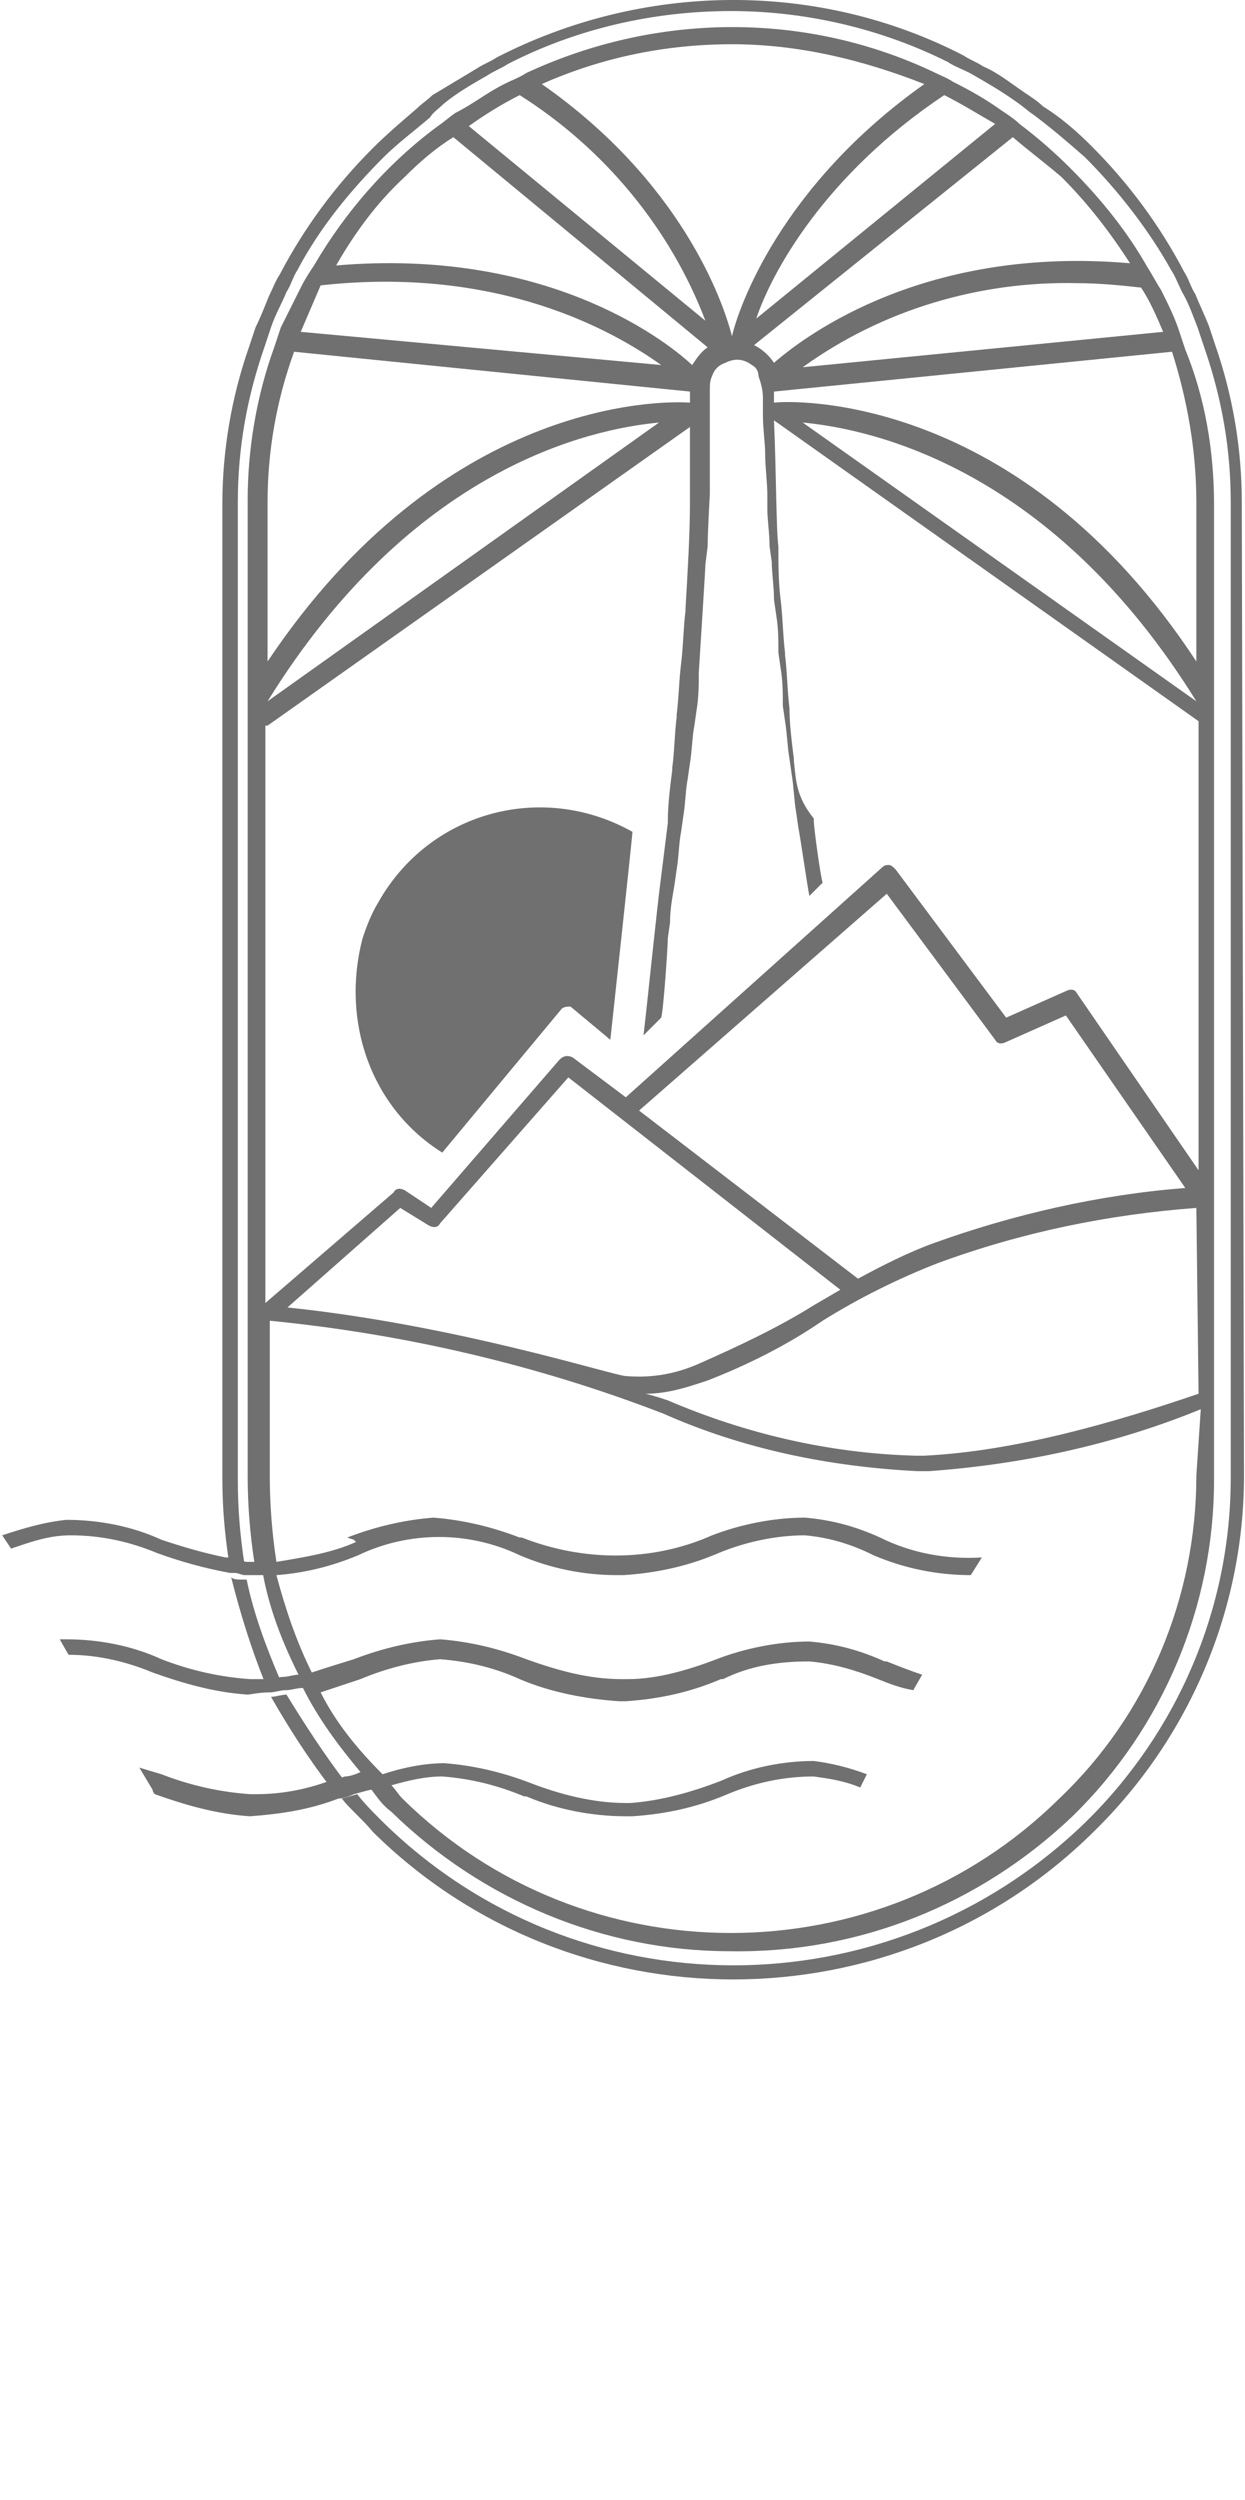 <?xml version="1.0" encoding="utf-8"?>
<!-- Generator: Adobe Illustrator 25.4.1, SVG Export Plug-In . SVG Version: 6.00 Build 0)  -->
<svg version="1.1" id="Layer_1" xmlns="http://www.w3.org/2000/svg" xmlns:xlink="http://www.w3.org/1999/xlink" x="0px" y="0px"
	 viewBox="0 0 56.3 113" style="enable-background:new 0 0 56.3 113;" xml:space="preserve">
<style type="text/css">
	.st0{fill:#707070;}
</style>
<g id="Logotype-AKOZ" transform="translate(-88.8 -37.1)">
	<g id="cartouche" transform="translate(88.8 37.1)">
		<path id="soleil" class="st0" d="M20,52.1c0,0,4.4-5.3,5.4-6.5c0.1-0.1,0.3-0.1,0.4-0.1l1.8,1.5c0,0,1-9.2,1-9.4l0,0
			c-4.1-2.3-9.2-0.9-11.5,3.2c-0.3,0.5-0.5,1-0.7,1.6C15.4,46.2,16.8,50.1,20,52.1z"/>
		<g id="ext_cartouche" transform="translate(10.055)">
			<path id="Path_2" class="st0" d="M1.1,71.4H0.9c-0.2,0-0.4,0-0.5-0.1c0.4,1.6,0.9,3.2,1.5,4.7c0.2,0,0.5,0,0.7-0.1
				C2,74.5,1.4,72.9,1.1,71.4z"/>
			<path id="Path_3" class="st0" d="M46.1,22.7c0-2.4-0.4-4.8-1.2-7.1l-0.3-0.9c-0.2-0.5-0.4-0.9-0.6-1.4c-0.2-0.3-0.3-0.7-0.5-1
				c-1.1-2.1-2.5-4-4.2-5.7c-0.7-0.7-1.4-1.3-2.2-1.8c-0.2-0.2-0.5-0.4-0.8-0.6c-0.6-0.4-1.2-0.9-1.9-1.2c-0.3-0.2-0.6-0.3-0.9-0.5
				C26.9-0.9,19-0.8,12.4,2.6c-0.3,0.2-0.6,0.3-0.9,0.5L9.5,4.3C9.3,4.5,9,4.7,8.8,4.9c-0.7,0.6-1.4,1.2-2,1.8
				c-1.7,1.7-3.1,3.6-4.2,5.7c-0.2,0.3-0.3,0.6-0.5,1c-0.2,0.5-0.4,1-0.6,1.4l-0.3,0.9C0.4,18,0,20.4,0,22.8v44
				c0,1.3,0.1,2.5,0.3,3.8c0.1,0,0.3,0.1,0.4,0.1H1c-0.2-1.3-0.3-2.5-0.3-3.8V22.7c0-2.4,0.4-4.7,1.2-7l0.3-0.9
				c0.2-0.6,0.5-1.1,0.7-1.6c0.2-0.3,0.3-0.7,0.5-1c1-1.9,2.4-3.6,3.9-5.1c0.6-0.6,1.4-1.2,2.1-1.8C9.5,5.1,9.8,4.9,10,4.7
				c0.6-0.5,1.3-0.9,2-1.3c0.3-0.2,0.6-0.3,0.9-0.5c3.1-1.6,6.6-2.4,10.1-2.4c3.4,0,6.8,0.8,9.8,2.3c0.3,0.2,0.6,0.3,1,0.5
				c0.7,0.4,1.4,0.8,2.1,1.3c0.3,0.2,0.5,0.4,0.8,0.6c0.8,0.6,1.5,1.2,2.3,1.9c1.5,1.5,2.9,3.3,3.9,5.1c0.2,0.3,0.3,0.6,0.5,1
				c0.3,0.5,0.5,1.1,0.7,1.6l0.3,0.9c0.8,2.3,1.2,4.6,1.2,7v44.1c0,5.9-2.4,11.5-6.6,15.6C30.1,91,16,91,7.2,82.3
				c-0.4-0.4-0.8-0.8-1.1-1.2l-0.7,0.2c0.4,0.5,1,1,1.4,1.5c9,8.9,23.6,8.9,32.6,0c4.3-4.2,6.8-10,6.8-16.1L46.1,22.7z"/>
			<path id="Path_4" class="st0" d="M2.9,76.6c-0.2,0-0.5,0.1-0.7,0.1c0.8,1.4,1.7,2.8,2.7,4.1c0.1-0.1,0.4-0.1,0.7-0.2
				C4.6,79.3,3.7,77.9,2.9,76.6z"/>
		</g>
		<path id="elements" class="st0" d="M53.6,15.8l-0.3-0.9c-0.2-0.6-0.5-1.2-0.8-1.8c-0.2-0.3-0.4-0.7-0.6-1
			c-0.9-1.6-2.1-3.1-3.5-4.5c-0.7-0.7-1.5-1.4-2.3-2c-0.2-0.2-0.5-0.4-0.8-0.6c-0.7-0.5-1.4-0.9-2.2-1.3c-0.3-0.2-0.6-0.3-1-0.5
			c-5.8-2.7-12.5-2.6-18.3,0.1c-0.3,0.2-0.6,0.3-1,0.5c-0.8,0.4-1.4,0.9-2.2,1.3c-0.3,0.2-0.5,0.4-0.8,0.6c-2.3,1.7-4.2,3.9-5.6,6.3
			c-0.2,0.3-0.4,0.6-0.6,1c-0.3,0.6-0.6,1.2-0.9,1.8l-0.3,0.9c-0.8,2.2-1.2,4.6-1.2,6.9v44.1c0,1.3,0.1,2.6,0.3,3.9h-0.3
			c-0.1,0-0.2,0-0.2-0.1h-0.2c-0.1,0-0.3,0-0.4-0.1h-0.2c-1-0.2-2-0.5-2.9-0.8c-1.3-0.6-2.8-0.9-4.3-0.9c-1,0.1-2,0.4-2.9,0.7
			l0.4,0.6c0.9-0.3,1.7-0.6,2.7-0.6c1.4,0,2.7,0.3,3.9,0.8c1.1,0.4,2.2,0.7,3.3,0.9h0.2c0.2,0,0.3,0.1,0.5,0.1h0.8
			c0.3,1.6,0.9,3.1,1.6,4.5c-0.2,0-0.5,0.1-0.7,0.1c-0.2,0-0.5,0.1-0.7,0.1h-0.8c-1.4-0.1-2.7-0.4-4-0.9c-1.3-0.6-2.8-0.9-4.3-0.9
			H2.7l0.4,0.7c1.3,0,2.6,0.3,3.8,0.8c1.4,0.5,2.8,0.9,4.3,1c0.1,0,0.5-0.1,1-0.1c0.2,0,0.5-0.1,0.7-0.1c0.3,0,0.5-0.1,0.8-0.1
			c0.7,1.4,1.6,2.6,2.6,3.8c-0.2,0.1-0.5,0.2-0.7,0.2c-0.3,0.1-0.6,0.2-0.7,0.2l0,0c-1.1,0.4-2.2,0.6-3.3,0.6h-0.3
			c-1.4-0.1-2.7-0.4-4-0.9l-1-0.3l0.6,1C6.9,81,7,81.1,7,81.1c1.4,0.5,2.8,0.9,4.3,1c1.4-0.1,2.7-0.3,4-0.8c0.2,0,0.5-0.1,0.7-0.2
			c0.4-0.1,0.7-0.2,0.8-0.2c0.3,0.4,0.5,0.7,0.9,1c4.1,4,9.6,6.3,15.3,6.3c5.8,0.1,11.3-2.1,15.5-6.1c4.1-4,6.4-9.5,6.4-15.2V22.8
			C54.9,20.4,54.5,18,53.6,15.8z M54.1,22.7v7.2C46.1,17.7,35.8,18.1,35,18.2v-0.5l18-1.8C53.7,18.1,54.1,20.4,54.1,22.7z
			 M54.1,31.7L36.3,19.1C39.5,19.4,47.6,21.2,54.1,31.7L54.1,31.7z M52.6,15l-16.3,1.6c3.6-2.6,8-3.9,12.4-3.8c1,0,2,0.1,2.9,0.2
			C52,13.6,52.3,14.3,52.6,15z M45.8,6.2C46.5,6.8,47.3,7.4,48,8c1.2,1.2,2.2,2.5,3.1,3.9c-9.2-0.8-14.6,3.2-16.1,4.5L35,16.4
			c-0.2-0.3-0.5-0.6-0.9-0.8L45.8,6.2z M42.7,4.3c0.8,0.4,1.6,0.9,2.3,1.3l-10.8,8.8C34.9,12.3,37.3,7.9,42.7,4.3z M33.1,2
			c3,0,5.9,0.7,8.7,1.8c-6.5,4.6-8.4,10.1-8.7,11.4c-0.4-1.6-2.3-7-8.6-11.4C27.2,2.6,30.1,2,33.1,2L33.1,2z M23.5,4.3
			c3.8,2.4,6.8,6,8.4,10.2L21.2,5.7C21.9,5.2,22.7,4.7,23.5,4.3L23.5,4.3z M18.3,8c0.7-0.7,1.4-1.3,2.2-1.8L32,15.7
			c-0.3,0.2-0.5,0.5-0.7,0.8c-1.4-1.3-6.8-5.3-16.1-4.5C16,10.6,17,9.2,18.3,8L18.3,8z M14.5,12.9c8.1-0.9,13.3,2.1,15.4,3.6
			L13.6,15C13.9,14.3,14.2,13.6,14.5,12.9z M12.1,22.7c0-2.3,0.4-4.6,1.2-6.8l17.9,1.8v0.5c-1.4-0.1-11.2-0.1-19.1,11.7V22.7z
			 M29.8,19.1L12.1,31.7C18.6,21.2,26.6,19.4,29.8,19.1z M54.1,66.7c0,5.5-2.2,10.8-6.2,14.6c-8.2,8.1-21.5,8.1-29.7,0
			c-0.2-0.2-0.3-0.4-0.5-0.6c0.7-0.2,1.5-0.4,2.3-0.4c1.3,0.1,2.5,0.4,3.7,0.9h0.1c1.4,0.6,3,0.9,4.5,0.9h0.3c1.5-0.1,2.9-0.4,4.3-1
			c1.2-0.5,2.5-0.8,3.9-0.8c0.7,0.1,1.4,0.2,2.1,0.5l0.3-0.6c-0.8-0.3-1.6-0.5-2.4-0.6c-1.4,0-2.9,0.3-4.2,0.9
			c-1.3,0.5-2.7,0.9-4.1,1h-0.2c-1.5,0-3-0.4-4.3-0.9c-1.3-0.5-2.6-0.8-3.9-0.9c-0.9,0-1.9,0.2-2.8,0.5c-1.1-1.1-2.1-2.3-2.8-3.7
			c0.6-0.2,1.2-0.4,1.8-0.6c1.2-0.5,2.4-0.8,3.6-0.9c1.3,0.1,2.5,0.4,3.6,0.9c1.4,0.6,3,0.9,4.5,1h0.3c1.5-0.1,2.9-0.4,4.3-1h0.1
			c1.2-0.6,2.5-0.8,3.9-0.8c1.1,0.1,2.1,0.4,3.1,0.8c0.5,0.2,1,0.4,1.6,0.5l0.4-0.7c-0.6-0.2-1.1-0.4-1.6-0.6H40
			c-1.1-0.5-2.2-0.8-3.4-0.9c-1.4,0-2.9,0.3-4.2,0.8c-1.3,0.5-2.7,0.9-4,0.9h-0.3c-1.5,0-2.9-0.4-4.3-0.9c-1.3-0.5-2.6-0.8-3.9-0.9
			c-1.3,0.1-2.6,0.4-3.9,0.9c0,0-1.3,0.4-1.9,0.6c-0.7-1.4-1.2-2.9-1.6-4.4c1.3-0.1,2.5-0.4,3.7-0.9c2.3-1.1,5-1.1,7.3,0
			c1.4,0.6,2.9,0.9,4.4,0.9h0.3c1.5-0.1,2.9-0.4,4.3-1c1.2-0.5,2.6-0.8,3.9-0.8c1.1,0.1,2.1,0.4,3.1,0.9c1.4,0.6,2.9,0.9,4.4,0.9
			l0.5-0.8c-1.6,0.1-3.2-0.2-4.6-0.9c-1.1-0.5-2.2-0.8-3.4-0.9c-1.4,0-2.9,0.3-4.2,0.8c-2.7,1.2-5.8,1.2-8.6,0.1h-0.1
			c-1.3-0.5-2.6-0.8-3.9-0.9c-1.3,0.1-2.6,0.4-3.9,0.9L16,69.6l0.1,0.1c-1.1,0.5-2.4,0.7-3.6,0.9c-0.2-1.3-0.3-2.6-0.3-3.9v-7
			c6.1,0.6,12.1,2,17.8,4.2c3.6,1.6,7.5,2.4,11.5,2.6h0.5c4.2-0.3,8.4-1.2,12.3-2.8L54.1,66.7L54.1,66.7z M38,58.3L36.8,59
			c-1.6,1-3.3,1.8-5.1,2.6c-1.1,0.5-2.2,0.7-3.4,0.6c-0.5,0-7.6-2.3-15.3-3.1l5.1-4.5l1.3,0.8c0.2,0.1,0.4,0.1,0.5-0.1l5.8-6.6
			L38,58.3z M28.9,50.2l11.2-9.8L45,47c0.1,0.2,0.3,0.2,0.5,0.1c0,0,0,0,0,0l2.7-1.2l5.4,7.8c-3.9,0.3-7.8,1.2-11.4,2.5
			c-1.1,0.4-2.3,1-3.4,1.6L28.9,50.2z M41.8,65.8h-0.4c-3.9-0.1-7.7-1-11.2-2.5c-0.3-0.1-0.6-0.2-1-0.3c1,0,1.9-0.3,2.8-0.6
			c1.8-0.7,3.6-1.6,5.2-2.7c1.6-1,3.4-1.9,5.2-2.6c3.8-1.4,7.7-2.2,11.7-2.5l0.1,8.4C50.4,64.3,45.9,65.6,41.8,65.8L41.8,65.8z
			 M54.2,52.9l-5.5-8c-0.1-0.2-0.3-0.2-0.5-0.1c0,0,0,0,0,0l-2.7,1.2l-5-6.7c-0.1-0.1-0.2-0.2-0.3-0.2c-0.1,0-0.2,0-0.3,0.1
			L28.3,49.6l-2.4-1.8c-0.2-0.1-0.4-0.1-0.6,0.1l-5.8,6.7l-1.2-0.8c-0.2-0.1-0.4-0.1-0.5,0.1L12,58.9V32.8h0.1l19.1-13.5v3.4
			c0,1.4-0.1,3.1-0.2,4.8v0.1c-0.1,0.8-0.1,1.6-0.2,2.4V30c-0.1,0.8-0.1,1.5-0.2,2.3v0.1c-0.1,0.8-0.1,1.6-0.2,2.3v0.1
			c-0.1,0.8-0.2,1.6-0.2,2.3v0.1c-0.1,0.8-0.2,1.6-0.3,2.4c-0.2,1.5-0.6,5.5-0.8,7.2l0.8-0.8c0.1-0.3,0.3-3.2,0.3-3.6l0.1-0.7
			c0-0.6,0.1-1.1,0.2-1.7l0.1-0.7c0.1-0.6,0.1-1.2,0.2-1.7l0.1-0.7c0.1-0.6,0.1-1.2,0.2-1.7l0.1-0.7c0.1-0.6,0.1-1.2,0.2-1.7
			l0.1-0.7c0.1-0.6,0.1-1.2,0.1-1.7c0,0,0.3-4.7,0.3-4.9l0.1-0.8c0-0.6,0.1-2.4,0.1-2.4v-4.7c0-0.2,0-0.4,0.1-0.6
			c0.1-0.3,0.3-0.5,0.6-0.6c0.4-0.2,0.8-0.2,1.2,0.1c0.2,0.1,0.3,0.3,0.3,0.5c0.1,0.3,0.2,0.6,0.2,1v0.8c0,0.6,0.1,1.2,0.1,1.7
			c0,0.6,0.1,1.3,0.1,1.9V23c0,0.5,0.1,1.1,0.1,1.7l0.1,0.7c0,0.5,0.1,1.1,0.1,1.7l0.1,0.7c0.1,0.6,0.1,1.1,0.1,1.7l0.1,0.7
			c0.1,0.6,0.1,1.1,0.1,1.7l0.1,0.7c0.1,0.6,0.1,1.1,0.2,1.7l0.1,0.7c0.1,0.6,0.1,1.1,0.2,1.7l0.1,0.7c0.1,0.5,0.4,2.6,0.5,3.1
			c0.2-0.2,0.4-0.4,0.6-0.6c-0.1-0.3-0.4-2.5-0.4-2.8v-0.1C36,36,36,35.3,35.9,34.4v-0.1c-0.1-0.8-0.2-1.6-0.2-2.3V32
			c-0.1-0.8-0.1-1.6-0.2-2.4v-0.1c-0.1-0.8-0.1-1.6-0.2-2.4c-0.1-0.8-0.1-1.6-0.1-2.4C35.1,24,35.1,21.2,35,19l19.2,13.6V52.9z"/>
	</g>
</g>
</svg>
